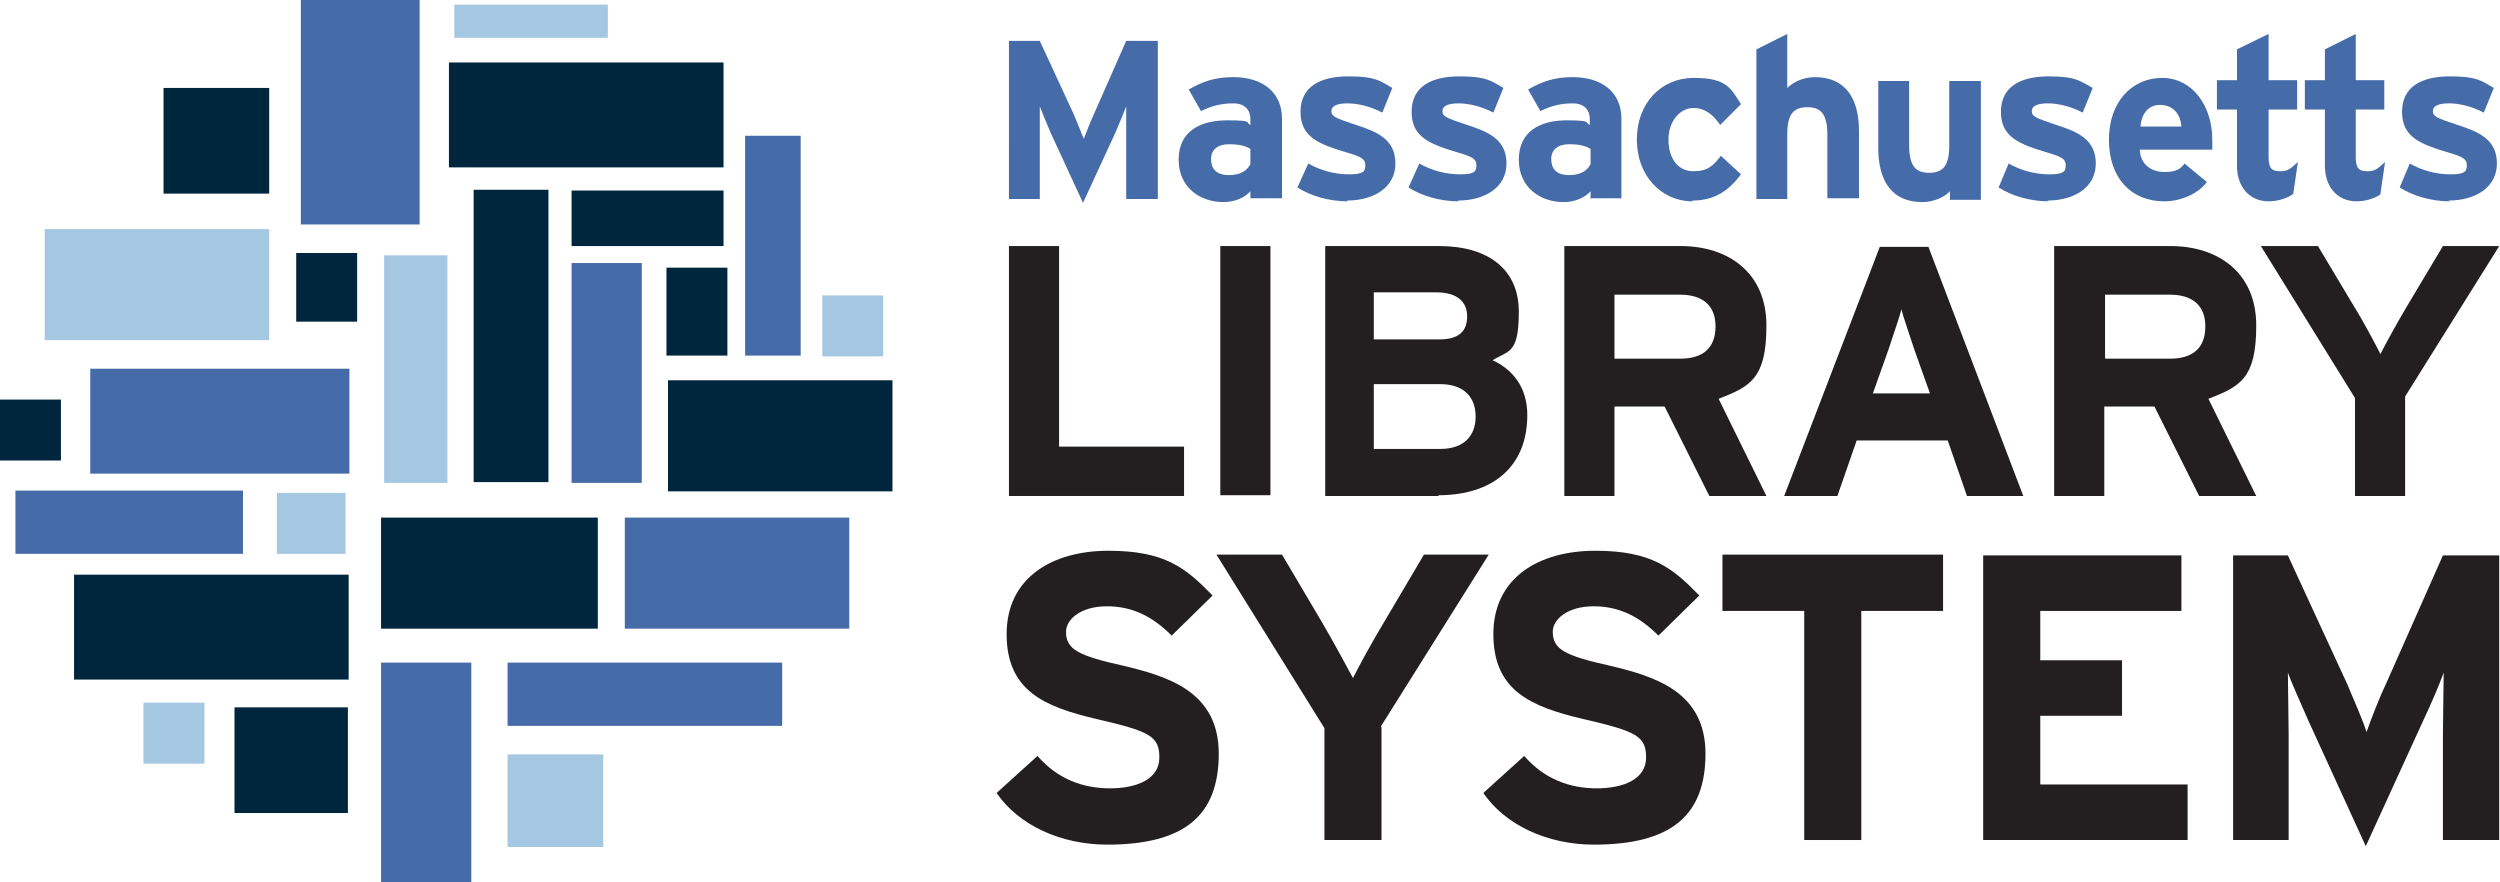 <?xml version="1.0" encoding="UTF-8"?>
<svg id="Layer_1" data-name="Layer 1" xmlns="http://www.w3.org/2000/svg" version="1.1" viewBox="0 0 324.1 114.4">
  <defs>
    <style>
      .cls-1 {
        fill: #00263d;
      }

      .cls-1, .cls-2, .cls-3, .cls-4 {
        stroke-width: 0px;
      }

      .cls-2 {
        fill: #456ca9;
      }

      .cls-3 {
        fill: #231f20;
      }

      .cls-4 {
        fill: #a4c7e2;
      }
    </style>
  </defs>
  <g>
    <g>
      <rect class="cls-2" x="49.4" y="85.9" width="11.7" height="28.5"/>
      <g>
        <rect class="cls-2" x="39" width="15.4" height="29.1"/>
        <rect class="cls-2" x="65.8" y="85.9" width="35.6" height="8.2"/>
        <rect class="cls-2" x="81" y="67.1" width="29.1" height="14.4"/>
        <rect class="cls-2" x="11.7" y="47.8" width="33.6" height="13.6"/>
        <rect class="cls-2" x="96.6" y="17.6" width="7.2" height="28.5"/>
        <rect class="cls-2" x="74.1" y="34.1" width="9.1" height="28.5"/>
        <rect class="cls-2" x="2" y="63.6" width="29.5" height="8.2"/>
      </g>
    </g>
    <g>
      <rect class="cls-1" x="86.6" y="49.3" width="29.1" height="14.4"/>
      <rect class="cls-1" x="49.4" y="67.1" width="28.1" height="14.4"/>
      <rect class="cls-1" x="58.2" y="8.1" width="35.6" height="13.6"/>
      <rect class="cls-1" x="9.6" y="74.5" width="35.6" height="13.6"/>
      <rect class="cls-1" x="74.1" y="24.7" width="19.7" height="7.2"/>
      <rect class="cls-1" x="61.4" y="24.6" width="9.7" height="37.9"/>
      <rect class="cls-1" x="86.4" y="34.7" width="7.9" height="11.4"/>
      <rect class="cls-1" x="38.4" y="32.8" width="7.9" height="8.9"/>
      <rect class="cls-1" x="21.2" y="11.4" width="13.7" height="13.7"/>
      <rect class="cls-1" x="30.4" y="91.7" width="14.7" height="13.7"/>
      <rect class="cls-1" y="51.8" width="7.9" height="7.9"/>
    </g>
    <g>
      <rect class="cls-4" x="58.9" y=".6" width="19.9" height="4.3"/>
      <rect class="cls-4" x="5.8" y="29.7" width="29.1" height="14.4"/>
      <rect class="cls-4" x="49.8" y="33.1" width="8.2" height="29.5"/>
      <rect class="cls-4" x="106.6" y="38.3" width="7.9" height="7.9"/>
      <rect class="cls-4" x="65.8" y="97.8" width="12.4" height="12"/>
      <rect class="cls-4" x="35.9" y="63.9" width="8.9" height="7.9"/>
      <rect class="cls-4" x="18.6" y="91.1" width="7.9" height="7.9"/>
    </g>
  </g>
  <path class="cls-2" d="M146,25.8v-7.5c0-1.1,0-3.7,0-4.5-.3.8-.9,2.2-1.4,3.4l-4.2,9.1-4.2-9.1c-.5-1.2-1.1-2.6-1.4-3.4,0,.8,0,3.4,0,4.5v7.5h-4V5.3h4l4.3,9.3c.5,1.1,1.1,2.7,1.4,3.4.3-.8.9-2.3,1.4-3.4l4.1-9.3h4.1v20.5h-4.1Z"/>
  <path class="cls-2" d="M162.1,25.8v-1c-.7.8-2,1.4-3.5,1.4-2.9,0-5.8-1.8-5.8-5.5s2.8-5.1,6.3-5.1,2.3.3,3,.6v-.8c0-1.1-.7-2-2.2-2s-2.8.3-4.2,1l-1.6-2.8c1.8-1,3.3-1.6,5.8-1.6,3.7,0,6.3,1.9,6.3,5.4v10.3h-4.1ZM162.1,19.3c-.7-.4-1.4-.6-2.8-.6s-2.3.7-2.3,1.9.6,2.1,2.3,2.1,2.4-.7,2.8-1.4v-1.9Z"/>
  <path class="cls-2" d="M174.7,26.1c-2.4,0-4.8-.7-6.5-1.8l1.4-3.1c1.6.9,3.4,1.4,5.3,1.4s2.1-.4,2.1-1.2-.6-1.1-2.3-1.6c-3.7-1.1-6.1-2-6.1-5.3s2.6-4.6,6.2-4.6,4.1.6,5.7,1.5l-1.3,3.2c-1.5-.8-3.2-1.2-4.5-1.2s-2.1.3-2.1,1,.5.9,3.2,1.8c2.8.9,5.1,1.9,5.1,5s-2.8,4.8-6.3,4.8Z"/>
  <path class="cls-2" d="M189.1,26.1c-2.4,0-4.8-.7-6.5-1.8l1.4-3.1c1.6.9,3.4,1.4,5.3,1.4s2.1-.4,2.1-1.2-.6-1.1-2.3-1.6c-3.7-1.1-6.1-2-6.1-5.3s2.6-4.6,6.2-4.6,4.1.6,5.7,1.5l-1.3,3.2c-1.5-.8-3.2-1.2-4.5-1.2s-2.1.3-2.1,1,.5.9,3.2,1.8c2.8.9,5.1,1.9,5.1,5s-2.8,4.8-6.3,4.8Z"/>
  <path class="cls-2" d="M206.2,25.8v-1c-.7.8-2,1.4-3.5,1.4-2.9,0-5.8-1.8-5.8-5.5s2.8-5.1,6.2-5.1,2.3.3,3,.6v-.8c0-1.1-.7-2-2.2-2s-2.8.3-4.2,1l-1.6-2.8c1.8-1,3.3-1.6,5.8-1.6,3.7,0,6.3,1.9,6.3,5.4v10.3h-4.1ZM206.2,19.3c-.7-.4-1.4-.6-2.8-.6s-2.3.7-2.3,1.9.6,2.1,2.3,2.1,2.4-.7,2.8-1.4v-1.9Z"/>
  <path class="cls-2" d="M219.4,26.1c-4,0-7.2-3.3-7.2-8s3.1-8,7.4-8,4.8,1.4,6.1,3.4l-2.7,2.7c-.9-1.3-1.9-2.2-3.5-2.2s-3.2,1.6-3.2,4.1,1.3,4.1,3.2,4.1,2.6-.7,3.6-2l2.6,2.4c-1.5,2-3.3,3.4-6.3,3.4Z"/>
  <path class="cls-2" d="M236.9,25.8v-8.3c0-2.8-.9-3.6-2.6-3.6s-2.6.8-2.6,3.5v8.4h-4V6.4l4-2v7c.7-.7,2-1.4,3.6-1.4,3.9,0,5.7,2.7,5.7,7v8.7h-4.1Z"/>
  <path class="cls-2" d="M252.8,25.8v-1c-.7.7-2,1.4-3.6,1.4-3.9,0-5.7-2.7-5.7-7v-8.7h4v8.3c0,2.8.9,3.6,2.6,3.6s2.6-.8,2.6-3.5v-8.4h4.1v15.4h-4.1Z"/>
  <path class="cls-2" d="M265.6,26.1c-2.4,0-4.8-.7-6.5-1.8l1.3-3.1c1.6.9,3.4,1.4,5.3,1.4s2.1-.4,2.1-1.2-.6-1.1-2.3-1.6c-3.7-1.1-6.1-2-6.1-5.3s2.6-4.6,6.2-4.6,4,.6,5.7,1.5l-1.3,3.2c-1.5-.8-3.2-1.2-4.5-1.2s-2.1.3-2.1,1,.5.9,3.2,1.8c2.8.9,5.1,1.9,5.1,5s-2.8,4.8-6.3,4.8Z"/>
  <path class="cls-2" d="M286.6,19.4h-9.2c.1,2.1,1.7,2.9,3.2,2.9s2.1-.4,2.6-1.1l2.9,2.4c-1.2,1.6-3.5,2.5-5.5,2.5-4.4,0-7.2-3.1-7.2-8s3-8,6.9-8,6.5,3.6,6.5,8,0,1,0,1.3ZM280,13.6c-1.5,0-2.4,1.2-2.5,2.8h5.3c-.1-1.4-.9-2.8-2.8-2.8Z"/>
  <path class="cls-2" d="M297.2,25.2c-.7.5-1.9.9-3.1.9-2.5,0-4.1-1.9-4.1-4.6v-7.3h-2.6v-3.8h2.6v-4l4.1-2v6h3.7v3.8h-3.7v6.2c0,1.5.5,1.8,1.5,1.8s1.3-.3,2.3-1.2l-.6,4.1Z"/>
  <path class="cls-2" d="M308.6,25.2c-.7.5-1.9.9-3.1.9-2.5,0-4.1-1.9-4.1-4.6v-7.3h-2.6v-3.8h2.6v-4l4-2v6h3.7v3.8h-3.7v6.2c0,1.5.5,1.8,1.5,1.8s1.3-.3,2.3-1.2l-.6,4.1Z"/>
  <path class="cls-2" d="M317.6,26.1c-2.4,0-4.8-.7-6.5-1.8l1.3-3.1c1.6.9,3.4,1.4,5.3,1.4s2.1-.4,2.1-1.2-.6-1.1-2.3-1.6c-3.7-1.1-6.1-2-6.1-5.3s2.6-4.6,6.2-4.6,4.1.6,5.7,1.5l-1.3,3.2c-1.5-.8-3.2-1.2-4.5-1.2s-2.1.3-2.1,1,.5.9,3.2,1.8c2.8.9,5.1,1.9,5.1,5s-2.8,4.8-6.3,4.8Z"/>
  <path class="cls-3" d="M130.8,64.3V31.9h6.5v26h16.2v6.4h-22.7Z"/>
  <path class="cls-3" d="M158.2,64.3V31.9h6.5v32.3h-6.5Z"/>
  <path class="cls-3" d="M186.5,64.3h-14.7V31.9h14.8c6.3,0,10.3,3,10.3,8.5s-1.3,5-3.4,6.3c2.6,1.2,4.5,3.5,4.5,7.1,0,6.8-4.6,10.4-11.5,10.4ZM186.3,37.9h-8.2v6.1h8.5c2.7,0,3.6-1.2,3.6-3s-1.2-3.1-4-3.1ZM186.7,49.8h-8.6v8.4h8.6c3.1,0,4.6-1.7,4.6-4.2s-1.5-4.2-4.6-4.2Z"/>
  <path class="cls-3" d="M221.6,64.3l-5.8-11.6h-6.5v11.6h-6.5V31.9h15.1c6.1,0,11.1,3.4,11.1,10.3s-2.1,7.9-6.2,9.5l6.2,12.6h-7.4ZM217.8,38.2h-8.5v8.3h8.5c3,0,4.6-1.4,4.6-4.2s-1.8-4.1-4.6-4.1Z"/>
  <path class="cls-3" d="M255,64.3l-2.5-7.2h-11.8l-2.5,7.2h-6.9l12.4-32.3h6.3l12.3,32.3h-7.1ZM248.1,45.1c-.6-1.9-1.3-3.8-1.6-5-.3,1.2-1,3.1-1.6,5l-2.1,5.9h7.4l-2.1-5.9Z"/>
  <path class="cls-3" d="M285.1,64.3l-5.8-11.6h-6.5v11.6h-6.5V31.9h15.1c6.1,0,11.1,3.4,11.1,10.3s-2.1,7.9-6.2,9.5l6.2,12.6h-7.4ZM281.3,38.2h-8.4v8.3h8.4c3,0,4.6-1.4,4.6-4.2s-1.8-4.1-4.6-4.1Z"/>
  <path class="cls-3" d="M311.8,51.5v12.8h-6.5v-12.7l-12.2-19.7h7.4l4.6,7.7c1.2,1.9,2.9,5.1,3.5,6.3.6-1.2,2.3-4.3,3.5-6.3l4.6-7.7h7.3l-12.2,19.5Z"/>
  <path class="cls-3" d="M143.6,109.5c-6.2,0-11.6-2.6-14.4-6.7l5.3-4.8c2.6,3,5.9,4.2,9.4,4.2s6.4-1.2,6.4-4-1.3-3.4-8.2-5c-6.8-1.6-11.6-3.7-11.6-11s5.9-10.8,13.2-10.8,10,2.2,13.5,5.8l-5.3,5.2c-2.4-2.4-5-3.8-8.4-3.8s-5.3,1.7-5.3,3.3c0,2.3,1.6,3.1,7.4,4.4,5.9,1.4,12.4,3.4,12.4,11.4s-4.4,11.8-14.5,11.8Z"/>
  <path class="cls-3" d="M179.1,94.3v14.6h-7.4v-14.5l-14-22.5h8.5l5.2,8.8c1.3,2.2,3.3,5.9,4,7.2.7-1.4,2.6-4.9,4-7.2l5.2-8.8h8.4l-14,22.3Z"/>
  <path class="cls-3" d="M206.7,109.5c-6.2,0-11.6-2.6-14.4-6.7l5.3-4.8c2.6,3,5.9,4.2,9.4,4.2s6.4-1.2,6.4-4-1.3-3.4-8.2-5c-6.8-1.6-11.6-3.7-11.6-11s5.9-10.8,13.2-10.8,10,2.2,13.5,5.8l-5.3,5.2c-2.4-2.4-5-3.8-8.4-3.8s-5.3,1.7-5.3,3.3c0,2.3,1.6,3.1,7.4,4.4,5.9,1.4,12.4,3.4,12.4,11.4s-4.4,11.8-14.5,11.8Z"/>
  <path class="cls-3" d="M241.3,79.2v29.7h-7.4v-29.7h-10.6v-7.3h28.6v7.3h-10.6Z"/>
  <path class="cls-3" d="M257.1,108.9v-36.9h25.7v7.2h-18.3v6.4h10.6v7.2h-10.6v8.9h19.1v7.2h-26.4Z"/>
  <path class="cls-3" d="M316.7,108.9v-13.6c0-2,.1-6.7.1-8.1-.5,1.4-1.6,4-2.6,6.1l-7.5,16.4-7.5-16.4c-.9-2.1-2.1-4.7-2.6-6.1,0,1.4.1,6.1.1,8.1v13.6h-7.2v-36.9h7.1l7.7,16.7c.9,2.1,2.1,4.9,2.5,6.2.5-1.4,1.5-4.1,2.5-6.2l7.4-16.7h7.3v36.9h-7.4Z"/>
</svg>